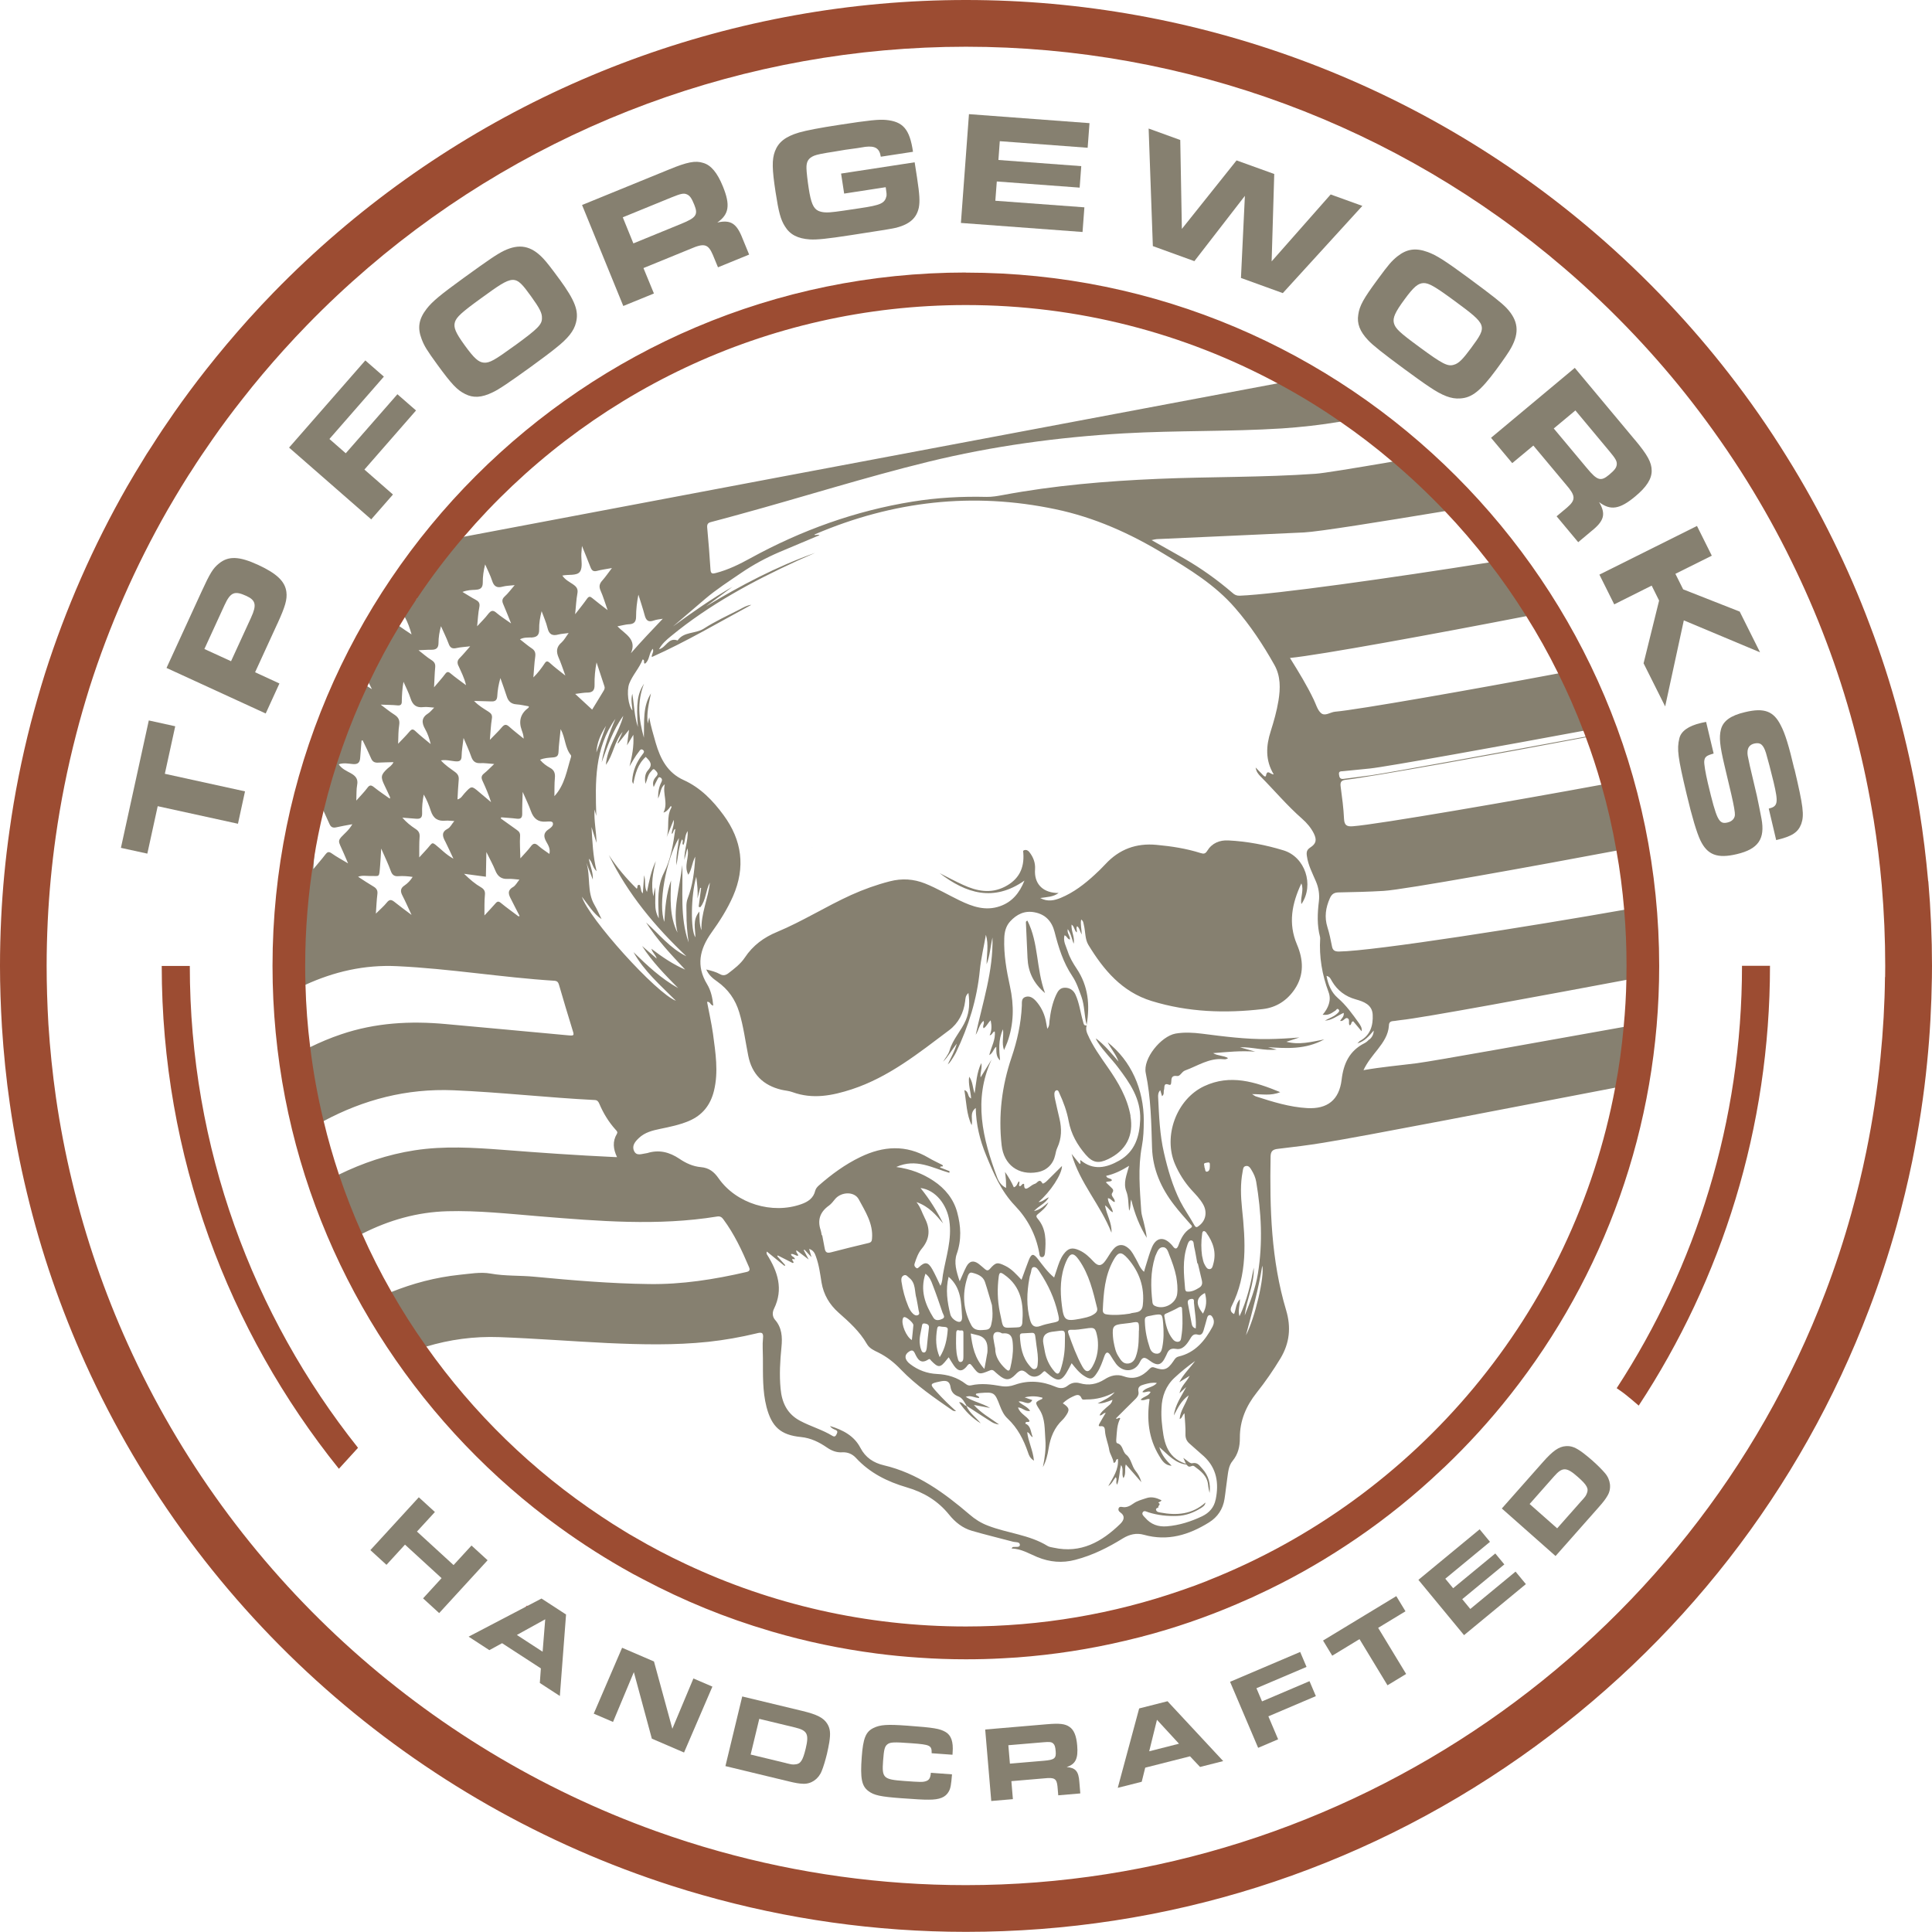 <?xml version="1.0" encoding="UTF-8"?>
<svg id="Layer_2" data-name="Layer 2" xmlns="http://www.w3.org/2000/svg" viewBox="0 0 408.07 408.04">
  <defs>
    <style>
      .cls-1 {
        fill: #e33033;
      }

      .cls-1, .cls-2, .cls-3 {
        stroke-width: 0px;
      }

      .cls-2 {
        fill: #9c4c32;
      }

      .cls-3 {
        fill: #868070;
      }
    </style>
  </defs>
  <g id="Layer_1-2" data-name="Layer 1">
    <g>
      <path class="cls-3" d="M293.36,216.58c.03-.63.31-.86.88-.91.54-.03,1.05-.16,1.59-.21,4.43-.42,30.31-5.24,47.7-8.5.58-.11,1.17-.21,1.74-.32.08-4.9-.1-9.83-.54-14.77-.55.1-1.1.19-1.67.29-19.45,3.44-52.84,8.73-60.27,8.82-.86,0-1.3-.24-1.46-1.12-.26-1.36-.54-2.72-.96-4.04-.66-2.12-.37-4.09.52-6.1.42-.94.96-1.22,1.91-1.23,3.15-.06,6.31-.13,9.47-.32,4.25-.24,32.27-5.32,49.14-8.5.57-.1,1.12-.21,1.67-.31-.1-.57-.21-1.12-.31-1.69-.79-4.15-1.75-8.22-2.87-12.23-.55.1-1.1.21-1.69.31-17.66,3.26-47.29,8.4-52.48,8.77-1.27.1-1.78-.21-1.85-1.57-.1-2.27-.41-4.52-.71-6.78-.15-1.02.15-1.38,1.18-1.48,4.88-.54,32.99-5.61,50.58-8.95.6-.11,1.18-.23,1.75-.34-.02-.05-.03-.08-.05-.13-.57.11-1.15.21-1.75.32-16.43,3.05-41.79,7.67-45.28,8.16-1.93.28-3.89.5-5.82.76-.71.1-.89-.29-.96-.92-.1-.73.36-.66.81-.7,1.91-.18,3.81-.37,5.71-.57,3.52-.36,28.59-4.9,45.07-7.96.6-.11,1.18-.21,1.77-.32-1.56-4.17-3.29-8.22-5.19-12.16-.62.11-1.25.24-1.9.36-17.61,3.32-42.49,7.7-47.08,8.08-1.04.08-2.16,1.07-3.03.26-.73-.66-1.02-1.83-1.49-2.79-1.44-3.02-3.18-5.85-5.03-8.82,6.2-.6,30.81-5.11,49.87-8.82.7-.15,1.38-.28,2.04-.41-2.37-3.89-4.93-7.67-7.65-11.29-.76.11-1.51.24-2.29.36-20.37,3.24-45.12,6.73-52.58,7.01-.65.03-1.09-.19-1.54-.6-3.21-2.76-6.65-5.22-10.33-7.33-2.19-1.25-4.38-2.48-6.75-3.81.52-.11.81-.19,1.1-.21,10.36-.47,20.73-.92,31.07-1.41,3.1-.15,16.15-2.25,29.71-4.49.84-.15,1.69-.28,2.53-.42-3.39-3.71-6.97-7.22-10.74-10.53-.97.16-1.95.34-2.87.5-8.11,1.39-14.58,2.45-16.2,2.55-11.06.78-22.15.6-33.23,1.07-11,.47-21.96,1.39-32.79,3.42-1.14.21-2.27.41-3.44.39-5.22-.13-10.43.16-15.59.99-12.12,1.95-23.5,6.05-34.24,11.94-2.37,1.31-4.74,2.47-7.35,3.15-.68.18-1.05.19-1.12-.68-.19-2.97-.42-5.95-.7-8.92-.06-.75.19-1.02.86-1.18,2.03-.52,4.04-1.09,6.07-1.64,13.27-3.63,26.4-7.8,39.78-11.08,13.59-3.32,27.38-5.19,41.34-6,11.11-.63,22.25-.34,33.36-1.04,4.1-.28,8.16-.73,12.2-1.41,1.1-.18,2.19-.37,3.28-.58-4.09-2.97-8.34-5.71-12.7-8.24-1.28.24-2.55.49-3.83.73-3.97.75-7.95,1.49-11.92,2.24-31.17,5.87-62.34,11.74-93.53,17.61-22.09,4.17-44.16,8.35-66.27,12.52-2.45.47-4.91.92-7.36,1.39-2.71,3.37-5.25,6.86-7.64,10.46.11.26.23.5.34.78.31.71.7,1.01,1.51.81.94-.21,1.91-.24,3.24-.41,0,0-.02,0-.02.02-.92.97-1.56,1.67-2.27,2.32-.54.49-.68.89-.31,1.59,0,.02.02.02.02.03.6,1.1,1.04,2.3,1.41,3.65-.86-.57-1.74-1.14-2.58-1.75-.19-.13-.41-.28-.6-.42-.55-.41-.88-.41-1.31.13-.68.81-1.46,1.54-2.34,2.45-.28-1.35.03-2.5.18-3.63.05-.44.02-.76-.16-1.02-1.72,2.81-3.34,5.68-4.85,8.6.15.02.29,0,.47-.02,1.04-.16,2.09-.21,3.5-.34-.94.94-1.62,1.67-2.37,2.32-.49.44-.55.83-.26,1.38.44.81.84,1.64,1.3,2.56.21.41.42.84.65,1.3-.34-.21-.66-.41-.97-.6-.92-.54-1.7-1.01-2.43-1.54-.75-.55-1.2-.42-1.74.24-.45.57-.96,1.1-1.56,1.72-.83,1.83-1.62,3.68-2.37,5.56.23-.03.45-.08.71-.11-.45.5-.86.96-1.22,1.36-.41.44-.76.83-1.15,1.18-.52.49-.55.88-.24,1.49.06.15.15.29.21.44.57,1.12,1.04,2.29,1.39,3.62-.71-.49-1.46-.96-2.17-1.44-3.28,9.47-5.58,19.33-6.83,29.44.05.1.08.18.11.28.34.99.84,1.15,1.78.79s1.93-.57,3.28-.96c-.99,1.25-1.75,2.22-2.56,3.13-.41.47-.47.88-.21,1.43.58,1.2,1.12,2.42,1.82,3.92-1.33-.65-2.43-1.1-3.49-1.7-.57-.31-.83-.18-1.15.31-.1.13-.18.26-.28.41-.36,5.34-.42,10.74-.16,16.19,1.69-.99,3.41-1.9,5.16-2.71,6.05-2.77,12.47-4.28,19.4-3.94,11.11.52,22.11,2.38,33.21,3.08.7.05.84.41,1.01.99.88,3.02,1.77,6.03,2.71,9.05.52,1.62.57,1.62-1.1,1.46-8.5-.78-17.01-1.59-25.51-2.35-7.53-.7-14.94-.29-22.15,2.16-2.27.76-4.46,1.69-6.57,2.72-1.69.83-3.32,1.72-4.93,2.68.31,2.29.68,4.57,1.12,6.88.57,2.98,1.22,5.92,1.95,8.82.06-.05.13-.1.21-.13,1.48-.94,2.98-1.83,4.49-2.63,8.48-4.54,17.55-6.93,27.47-6.52,9.94.42,19.85,1.56,29.81,2.06.55.02.76.31.96.75.86,2.03,1.98,3.88,3.45,5.51.24.26.52.5.26.92-.94,1.57-.76,3.19.05,4.88-.31,0-.49,0-.66-.02-7.82-.36-15.63-.91-23.44-1.52-6.21-.47-12.42-.86-18.65.1-5.71.88-11,2.69-16.02,5.14-1.57.75-3.13,1.57-4.65,2.45,1.44,4.25,3.08,8.4,4.91,12.46,1.51-.84,3.07-1.62,4.61-2.4.05-.02.08-.05.13-.06,5.64-2.85,11.56-4.54,17.92-4.72,6.5-.18,12.96.54,19.43,1.07,12.52,1.02,25.02,2.08,37.54.05.62-.11.99.11,1.33.58,2.3,3.1,3.92,6.55,5.42,10.09.24.57.16.88-.52,1.04-6.78,1.57-13.66,2.66-20.63,2.55-8.06-.1-16.09-.78-24.1-1.54-3.11-.31-6.23-.11-9.36-.68-2.09-.37-4.33.05-6.5.26-5.12.54-9.89,1.82-14.45,3.65-1.61.65-3.18,1.36-4.72,2.14,2.21,3.84,4.56,7.57,7.07,11.17,1.64-.68,3.31-1.28,5-1.78,4.95-1.49,10.09-2.21,15.5-2.01,7.59.28,15.18.88,22.79,1.25,7.1.32,14.22.49,21.33-.26,3.41-.37,6.8-.97,10.14-1.77,1.01-.26,1.56-.32,1.41,1.04-.15,1.36-.02,2.76-.02,4.14.02,3.47-.11,6.96.76,10.36,1.1,4.18,2.98,5.92,7.27,6.34,2.08.21,3.83,1.07,5.5,2.22.99.68,2.03,1.09,3.24,1.01,1.15-.06,2.11.36,2.87,1.17,2.94,3.2,6.67,5.04,10.74,6.23,3.58,1.04,6.58,2.84,8.94,5.76,1.26,1.57,2.84,2.85,4.83,3.42,2.85.83,5.76,1.52,8.63,2.29.55.16,1.54-.02,1.49.71-.03.6-.99.31-1.52.44-.05,0-.06.1-.23.29,2.06.06,3.71,1.1,5.47,1.83,2.59,1.05,5.22,1.3,7.98.57,3.62-.94,6.91-2.58,10.07-4.54,1.39-.84,2.84-1.2,4.44-.75,5.01,1.41,9.5.03,13.74-2.61,1.83-1.14,2.95-2.82,3.28-4.96.23-1.44.36-2.92.58-4.36.19-1.28.26-2.64,1.12-3.67,1.18-1.44,1.56-3.1,1.54-4.87-.02-3.65,1.33-6.75,3.55-9.55,1.83-2.3,3.5-4.72,5.03-7.25,1.93-3.23,2.27-6.54,1.2-10.14-3.18-10.61-3.49-21.52-3.29-32.49.02-1.12.47-1.51,1.56-1.62,3.19-.37,6.37-.76,9.54-1.28,8.79-1.41,40.06-7.49,61.69-11.64.65-.13,1.28-.26,1.9-.37.75-4.2,1.31-8.47,1.69-12.78-.6.1-1.2.21-1.8.32-16.87,3.02-39.95,7.18-43.72,7.67-3.71.47-7.43.79-11.24,1.46.81-1.72,1.95-3.05,3.02-4.41,1.15-1.48,2.22-3.02,2.35-4.98v-.06ZM132.81,131.86c1.07-.05,1.54-.47,1.54-1.61,0-1.54.18-3.08.49-4.65.45,1.46.94,2.9,1.33,4.36.28,1.04.73,1.52,1.87,1.12.62-.23,1.28-.28,1.95-.39-2.27,2.4-4.51,4.72-6.73,7.28,1.31-2.97-1.22-4.01-2.85-5.68.97-.18,1.69-.39,2.42-.44h-.02ZM112.18,134.66c1.15-.06,1.74-.42,1.7-1.74-.03-1.26.19-2.55.52-3.83.42,1.18.96,2.35,1.25,3.57.32,1.35,1.02,1.7,2.29,1.36.62-.16,1.28-.18,2.17-.31-.6.81-.96,1.51-1.49,1.98-1.09.92-1.18,1.91-.65,3.16.5,1.12.88,2.3,1.44,3.84-1.28-1.02-2.3-1.77-3.23-2.63-.58-.54-.83-.44-1.2.15-.66.99-1.39,1.95-2.32,2.87.13-1.46.18-2.94.39-4.38.11-.83-.08-1.33-.76-1.77-.81-.54-1.54-1.18-2.47-1.9.88-.45,1.65-.34,2.35-.39v.02ZM111.71,149.19c-.05.15-.03.24-.08.29-1.67,1.22-2.14,2.8-1.43,4.75.19.54.39,1.07.41,1.78-1.02-.84-2.08-1.64-3.07-2.53-.62-.55-.99-.5-1.52.11-.73.88-1.57,1.65-2.55,2.68.15-1.65.19-3.08.42-4.46.13-.76-.13-1.12-.71-1.49-1.01-.65-2.04-1.22-3.05-2.27,1.35.05,2.48.05,3.62.1.78.03,1.22-.19,1.28-1.09.06-1.28.29-2.55.66-3.84.45,1.28.92,2.55,1.33,3.83.32,1.04.91,1.64,2.06,1.72.88.05,1.75.28,2.63.42h0ZM100.46,124.57c1.02-.05,1.51-.41,1.51-1.52-.02-1.28.18-2.55.5-3.84.5,1.15,1.09,2.27,1.48,3.47.39,1.22,1.05,1.56,2.25,1.22.7-.19,1.46-.19,2.51-.31-.84.97-1.41,1.77-2.12,2.4-.58.54-.57,1.01-.29,1.64.54,1.23,1.02,2.5,1.65,4.05-1.22-.88-2.21-1.48-3.07-2.22-.78-.7-1.2-.49-1.78.24-.63.84-1.39,1.57-2.32,2.58.16-1.54.21-2.82.47-4.07.16-.84-.16-1.2-.83-1.56-.86-.45-1.67-.99-2.74-1.62,1.07-.42,1.95-.41,2.77-.45h0ZM96.84,140.63c.54,1.27,1.23,2.47,1.59,4.09-1.22-.91-2.27-1.65-3.26-2.48-.5-.42-.76-.39-1.14.11-.66.89-1.41,1.7-2.35,2.82.1-1.65.11-2.92.24-4.2.08-.78-.19-1.18-.84-1.59-.92-.57-1.75-1.33-2.68-2.04.88-.03,1.78-.11,2.68-.1,1.02.02,1.54-.34,1.54-1.44,0-1.17.19-2.34.52-3.54.54,1.23,1.15,2.43,1.62,3.7.32.91.81,1.12,1.7.91.81-.19,1.67-.21,2.85-.36-.88.99-1.51,1.77-2.21,2.47-.54.52-.55,1.02-.28,1.65h.02ZM84.86,148.22c.03-1.38.1-2.74.36-4.22.52,1.18,1.12,2.34,1.51,3.55.45,1.39,1.25,1.99,2.74,1.8.63-.08,1.31.05,2.24.11-.55.54-.86.96-1.25,1.2-1.46.91-1.44,1.98-.66,3.34.54.94.89,2.01,1.17,3.16-1.09-.91-2.19-1.75-3.21-2.72-.54-.5-.79-.47-1.25.06-.7.83-1.48,1.61-2.42,2.59.06-1.54.03-2.79.23-3.99.16-1.07-.24-1.65-1.07-2.19-.88-.55-1.7-1.23-2.84-2.08,1.44.06,2.5.05,3.55.16.66.06.89-.19.91-.79v.02ZM71.78,178.39c.58,1.23,1.09,2.48,1.74,3.97-1.33-.79-2.47-1.41-3.5-2.14-.6-.41-.89-.26-1.28.24-.75.99-1.57,1.91-2.56,3.11.06-.78.1-1.51.15-2.17.05-.76.11-1.48.21-2.19s-.11-1.05-.71-1.35c-.99-.52-1.93-1.09-3.03-1.72,1.17-.62,2.3-.5,3.37-.7.7-.13.99-.42,1.02-1.12.1-1.46.23-2.9.37-4.72.28.62.55,1.17.79,1.7.44.96.84,1.82,1.22,2.69.29.7.7.92,1.44.76,1.02-.24,2.06-.41,3.41-.66-.75,1.3-1.65,1.95-2.37,2.74-.45.5-.57.92-.26,1.54v.02ZM74.12,163.33c-.91-.5-1.91-.91-2.58-1.9,1.05-.36,2.04-.13,2.97-.05,1.14.11,1.51-.37,1.57-1.36.1-1.2.19-2.38.28-3.58.08-.02.15-.05.23-.08.62,1.28,1.25,2.55,1.8,3.84.29.68.73.92,1.44.88,1.04-.06,2.09-.06,3.28-.1-.32.71-.89,1.01-1.33,1.41-1.33,1.27-1.43,1.72-.55,3.52.41.83.78,1.67,1.17,2.51.02.03-.03.08-.08.26-1.12-.81-2.24-1.54-3.28-2.38-.62-.5-.96-.57-1.46.13-.62.84-1.38,1.59-2.32,2.66.05-1.36,0-2.37.18-3.32.24-1.25-.36-1.9-1.31-2.43h-.01ZM85.02,189.2c.63,1.22,1.17,2.47,1.91,4.05-1.43-1.07-2.53-1.88-3.6-2.74-.62-.49-1.04-.62-1.62.11-.62.78-1.41,1.44-2.32,2.35.11-1.57.16-2.85.32-4.12.1-.78-.18-1.22-.84-1.61-1.02-.6-2.01-1.26-3.24-2.06.96-.34,1.69-.15,2.38-.16,2.27-.05,2.04.5,2.27-2.11.1-1.14.15-2.25.23-3.68.79,1.8,1.51,3.28,2.06,4.82.31.84.83,1.09,1.62,1.01.96-.06,1.91,0,2.97.16-.47.75-1.04,1.33-1.67,1.77-.97.62-.96,1.3-.47,2.21h0ZM94,177.64c.58,1.14,1.09,2.32,1.77,3.73-1.57-.86-2.63-2.03-3.83-2.98-.49-.37-.66-.37-1.04.08-.66.83-1.41,1.59-2.35,2.63.02-1.62-.03-3,.08-4.35.06-.84-.26-1.28-.91-1.7-.99-.65-1.91-1.39-2.74-2.35.97.08,1.93.15,2.9.23.83.06,1.31-.13,1.28-1.15-.05-1.3.08-2.61.34-3.96.65,1.1,1.12,2.27,1.49,3.44.54,1.65,1.52,2.24,3.15,2.08.55-.05,1.12.05,1.82.08-.54.63-.84,1.33-1.38,1.61-1.35.7-1.14,1.56-.58,2.63v-.02ZM96.63,168.85c.08-1.44.13-2.81.26-4.15.06-.7-.15-1.15-.71-1.59-1.02-.76-2.11-1.44-3.05-2.5,1.1-.19,2.03.1,2.98.19.88.08,1.39-.05,1.39-1.14.02-1.14.24-2.27.41-3.79.65,1.54,1.2,2.72,1.62,3.94.34.97.86,1.44,1.93,1.38.88-.05,1.75.1,2.92.18-.81.76-1.43,1.43-2.12,1.98-.63.49-.65.94-.34,1.59.66,1.43,1.3,2.9,1.8,4.49-.83-.7-1.65-1.39-2.48-2.09-1.65-1.41-1.64-1.41-3.16.26-.41.44-.66,1.04-1.44,1.25h-.01ZM109.51,193.55c-1.23-.94-2.5-1.83-3.7-2.82-.5-.42-.78-.37-1.17.1-.7.81-1.43,1.56-2.32,2.53.02-1.62-.03-2.98.1-4.33.1-.81-.21-1.25-.83-1.62-1.23-.71-2.29-1.61-3.57-2.85,1.72.23,3.13.41,4.61.62.03-1.67.06-3.24.1-5.22.73,1.51,1.38,2.64,1.87,3.86.5,1.28,1.3,1.91,2.71,1.82.73-.05,1.49.08,2.4.15-.5.62-.83,1.28-1.35,1.57-1.35.79-.88,1.69-.36,2.68.58,1.14,1.15,2.29,1.75,3.42-.1.05-.16.08-.24.11v-.02ZM115.78,175.22c-1.01.73-.97,1.51-.42,2.51.41.75.94,1.51.68,2.63-.83-.6-1.61-1.09-2.29-1.69-.65-.6-1.09-.65-1.65.13-.62.84-1.38,1.57-2.19,2.5-.03-1.7-.16-3.21-.06-4.7.05-.75-.29-1.02-.76-1.36-1.12-.78-2.22-1.57-3.32-2.37.03-.08.06-.16.1-.24,1.09.1,2.19.15,3.28.29.89.11,1.17-.23,1.15-1.09-.02-1.41.05-2.81.1-4.57.68,1.57,1.3,2.81,1.75,4.09.55,1.51,1.46,2.32,3.15,2.19.49-.02,1.31-.15,1.46.24.23.63-.49,1.1-.96,1.44h-.02ZM120.62,159.86c-.91,2.84-1.3,5.9-3.52,8.3.03-1.28-.02-2.56.1-3.84.1-1.01-.15-1.69-1.07-2.17-.71-.41-1.43-.89-2.06-1.67.91-.41,1.83-.42,2.72-.5.81-.06,1.15-.32,1.18-1.2.06-1.54.29-3.07.45-4.78,1.02,1.88.89,3.96,2.16,5.5.06.08.06.26.03.37h0ZM121.04,123.42c-.78-.52-1.67-.96-2.27-1.85,1.35-.29,3.08.1,3.73-.83.62-.91.23-2.48.29-3.78.03-.44.06-.88.13-1.65.68,1.7,1.27,3.1,1.8,4.49.26.68.6.99,1.38.78.89-.24,1.83-.36,3.15-.6-.83,1.09-1.38,1.9-2.03,2.63-.62.68-.75,1.28-.36,2.16.54,1.2.91,2.5,1.48,4.1-1.25-.97-2.25-1.72-3.2-2.51-.49-.42-.76-.44-1.15.1-.71,1.01-1.49,1.98-2.51,3.28.18-1.7.23-3.05.47-4.35.19-.97-.16-1.46-.91-1.96h0ZM124.09,146.29c1.1-.03,1.52-.49,1.49-1.64-.03-1.57.11-3.15.42-4.74.55,1.65,1.09,3.34,1.65,5.01.15.37.03.68-.16.99-.79,1.33-1.61,2.64-2.42,3.97-1.17-1.07-2.29-2.11-3.58-3.31,1.05-.13,1.82-.28,2.59-.29h.01ZM128,153.31c-.68,1.88-1.35,3.75-2.03,5.61.1-2.06.92-3.89,2.03-5.61ZM122.89,189.38c1.39,1.75,2.4,3.57,4.17,4.75-.5-1.01-.94-2.06-1.51-3.02-1.62-2.76-.78-5.98-1.69-8.87.45,1.18.89,2.35,1.35,3.54.1-1.52-.57-2.85-.84-4.41.79.71.7,1.77,1.64,2.64-.79-3.28-.89-6.29-1.07-9.33.36,1.1.7,2.22,1.05,3.34-.02-2.37-.57-4.65-.41-7.04.13.45.24.91.37,1.36-.23-7.17-.42-14.3,4.05-20.53-1.3,2.97-2.4,6-2.92,9.21,1.25-3.41,2.38-6.84,4.57-9.83-.91,3.57-3.37,6.57-3.68,10.35,1.59-2.12,1.77-4.95,3.55-6.96-.36.78-.71,1.57-1.07,2.35.03.03.08.06.11.08.7-.88,1.39-1.75,2.3-2.87-.15,1.17-.26,2.04-.42,3.28.5-.83.81-1.36,1.33-2.22.16,2.53-.29,4.61-.81,6.67.63-1.05,1.2-2.12,1.96-3.07.19-.24.39-.71.83-.44.52.34.16.71-.08,1.02-1.25,1.62-2.01,3.44-2.14,5.5,0,.21.06.44.23.7.41-2.14.94-4.2,2.63-5.71.84.84,1.62,1.57.47,2.82-.6.66-.76,1.67-.52,2.87.42-1.01.49-1.93,1.14-2.58.26-.24.47-.83.91-.31.28.32.79.68.28,1.27-.54.58-.96,1.25-.6,2.3.31-.65.5-1.12.76-1.56.15-.21.24-.7.66-.45.34.18.42.52.23.91-.52.99-.73,2.06-.73,3.52.6-1.17.49-2.32,1.43-3.02-.52,1.99.76,4.01-.29,5.98.5-.1,1.02-.56,1.56-1.39.18.13.16.31.06.45-1.04,1.93-.28,4.15-.94,6.16.47-1.15.94-2.34,1.49-3.68.16,1.15-.41,2.01-.42,2.97.47-.21.23-.86.76-1.04-.45,3.19-.91,6.31-2.4,9.24-1.44,2.81-1.23,5.95-1.12,9.02,0,.18.02.34.03.62-.55-1.01-.76-1.87-.75-3.29,0-1.09.06-2.19-.06-3.29-.11.65-.23,1.3-.34,1.93-.54-2.53-.1-5,.52-7.44-.99,2.03-1.41,4.2-1.87,6.52-.62-1.12-.21-2.21-.6-3.54-.1,1.46-.18,2.58-.28,3.84-.45-.44-.34-.86-.47-1.22-.1-.21,0-.62-.37-.58-.45.03-.16.54-.44.81-2.22-2.17-4.2-4.52-5.9-7.12,4.02,8.24,9.78,15.13,16.38,21.39-3.42-1.67-5.76-4.67-8.51-7.15,2.32,3.67,5.29,6.8,8.26,9.97-2.53-1.1-4.78-2.61-7.14-4.41.28.92.94,1.31,1.12,2.08-1.02-.88-2.06-1.77-3.08-2.66,2.11,3.32,4.87,6.1,7.62,8.9-3.58-2.01-6.54-4.77-9.44-7.61,2.22,3.99,5.63,6.96,8.97,10.28-4.15-1.56-18.5-17.47-19.88-22.02v.02ZM142.88,182.73c.36-1.8.42-3.67,1.14-5.43.5.31-.15.83.32,1.18.45-.89.24-1.98.91-2.95.1,2.08-.73,3.88-.7,6.1.26-1.02.44-1.74.63-2.45.54,1.8-.84,3.67.21,5.58.75-1.15.73-2.42,1.46-3.83-.18,3.28-.55,6.11-1.61,8.86-.37.96-.24,2.01-.24,3.03-.03,2.09.15,4.17.45,6.24-1.9-5.34-1.14-10.88-1.35-16.35-.49,4.75-2.12,9.41-1.01,14.27-1.75-3.5-1.46-7.27-1.36-11.01-.99,2.79-1.25,5.66-1.41,8.74-1.35-3.65.29-12.96,3.07-17.71-.15,2.01-.66,3.81-.52,5.73h0ZM147.9,187.52c.06,0,.13.02.19.03-.18,1.31-.36,2.64-.52,3.97.1.03.21.08.34.11,1.23-1.49,1.12-3.57,2.03-5.21-.37,3.41-1.91,6.57-1.78,10.07-.44-1.17-.41-2.4-.44-3.96-1.52,1.83-.83,3.67-.84,5.45-1.05-1.51-.96-8.82.18-12.8.23,1.72.37,3.13.26,4.59.19-.76.39-1.51.58-2.27v.02ZM256.75,316.77c-.32,1.61-1.33,2.76-2.84,3.49-2.37,1.12-4.8,1.9-7.41,2.12-1.85.16-3.42-.39-4.64-1.83-.28-.31-.76-.68-.5-1.12.29-.49.81-.13,1.22,0,1.96.62,3.99.84,6.05.76,1.82-.06,3.49-.7,5.01-1.65.44-.28.91-.58.97-1.18-2.77,2.5-6.05,2.77-9.52,2.11-.34-.06-.76-.11-.89-.49-.16-.41.28-.45.52-.63-.32-.28.65-.55-.03-.94-.18-.1.62-.21.62-.54-1.05-.5-2.04-.83-3.24-.42-.92.31-1.87.54-2.68,1.12-.7.5-1.43.91-2.35.73-.31-.06-.65-.08-.78.31-.11.34.06.62.34.81,1.15.81.78,1.7.02,2.45-3.92,3.81-8.34,6.29-14.06,5.03-.42-.1-.91-.13-1.28-.36-3.89-2.4-8.5-2.69-12.65-4.31-1.44-.55-2.68-1.33-3.84-2.34-5.37-4.59-11.04-8.74-18.12-10.4-2.17-.52-3.86-1.61-4.95-3.7-1.3-2.5-3.63-3.75-6.41-4.59.37.55.81.66,1.18.83.47.21.41.49.23.86-.19.42-.41.68-.89.39-2.14-1.31-4.57-1.98-6.78-3.15-2.77-1.44-3.92-3.86-4.18-6.84-.28-2.95-.1-5.87.19-8.79.21-2.09.1-4.09-1.39-5.77-.58-.7-.54-1.59-.19-2.29,2.04-4.18.78-7.88-1.48-11.47-.08-.13-.13-.31-.03-.62,1.25,1.01,2.5,2.03,3.73,3.03.06-.05.11-.1.16-.15-.57-.63-1.12-1.25-1.69-1.9l.11-.16c1.07.54,2.16,1.09,3.13,1.59.76-.03-.92-1.09.49-.78-.03-.55-.81-.54-.83-1.1.57-.13.97.39,1.51.36.06-.44-.54-.62-.36-1.17.81.62,1.57,1.2,2.59,1.96-.44-.83-.76-1.41-1.05-1.98.05-.05.1-.08.15-.11.47.49.92.99,1.49,1.59-.18-.62-.32-1.1-.5-1.74.91.28,1.2.91,1.44,1.61.65,1.78.89,3.63,1.18,5.48.44,2.58,1.67,4.65,3.6,6.37,2.24,1.98,4.46,3.97,5.97,6.6.54.96,1.51,1.38,2.42,1.82,1.83.91,3.36,2.12,4.77,3.6,3.23,3.36,7.07,5.97,10.88,8.61.19.13.45.18.78.18-1.46-1.31-2.85-2.66-4.15-4.12-1.44-1.59-1.41-1.7.73-2.14,1.05-.23,2.03-.32,2.25,1.18.15.96.66,1.62,1.7,1.99.79.28,1.25,1.2,1.69,1.96,1.65,1.07,3.29,2.16,4.96,3.21.45.29.92.63,1.9.73-1.95-1.41-3.78-2.38-5.32-4.12,1.27.24,2.35.44,3.42.63-1.62-.99-3.49-1.3-5.14-2.34,1.05-.42,1.9.24,2.84.24,0-.52-.62-.39-.71-.76.05-.05.08-.16.11-.16.28-.06.54-.11.79-.13,2.97-.23,3.1-.15,4.18,2.68.39,1.01.84,1.99,1.64,2.72,2.11,1.98,3.37,4.44,4.3,7.14.19.57.37,1.18,1.26,1.75-.21-2.22-1.2-4.01-1.43-6.02.6.13.57.84,1.18,1.05-.49-1.14-.37-2.4-1.59-2.87.15-.68.71-.06.92-.55-.57-1.05-1.99-1.46-2.45-2.85.96.02,1.56.97,2.56.71-.6-.92-1.65-1.2-2.43-1.95.99-.32,2.09,1.09,2.89-.32-.45-.15-.89-.31-1.62-.57,1.48-.36,2.61-.24,3.76.06-.03.11-.02.24-.05.26-1.56.7-1.57.71-.58,2.25,1.26,1.95,1.07,4.2,1.25,6.34.15,1.95-.13,3.89-.52,5.82.66-1.23.99-2.56,1.2-3.91.37-2.37,1.22-4.46,2.98-6.11.19-.18.36-.41.52-.62,1.04-1.43.96-1.88-.5-2.84.62-.6,1.31-1.05,2.08-1.41.71-.32,1.46-.73,1.91.39.16.37.63.21.99.21,2.12.02,4.12-.52,5.98-1.54-.96,1.18-2.32,1.67-3.6,2.38,1.05.03,2.03-.31,3.13-.78-.16.91-.83,1.22-1.31,1.67-.5.49-1.1.88-1.41,1.62.54.11.7-.52,1.3-.52-.47.79-.89,1.48-1.28,2.19-.13.23-.44.7.18.63.83-.1.91.45.94.97.08,1.41.7,2.71.91,4.1.11.76.81,1.69.91,2.66.65,0,.31-.79.91-.81.21,2.22-1.04,3.92-2.03,5.72.75-.45,1.05-1.25,1.56-1.88.42.47-.11,1.01.31,1.59.54-1.38.44-2.77.83-4.15.62.89.03,1.9.5,2.77.62-.91.18-1.95.5-2.9,1.05,1.2,2.08,2.35,3.29,3.76-.31-1.12-.76-1.8-1.25-2.42-.83-1.05-.89-2.56-1.93-3.37-.88-.68-.66-2.12-1.93-2.45-.24-.06-.21-.57-.19-.88.13-1.49.11-3.02.84-4.36-.34-.37-.55.28-.92,0,1.3-1.3,2.58-2.59,3.88-3.86.5-.47,1.02-1.04.89-1.7-.24-1.12.36-1.38,1.22-1.62.83-.23,1.62-.45,2.66-.31-.84,1.04-2.35.86-3.07,1.91.62.24,1.15-.31,1.75-.02-.41.91-1.48.94-2.12,1.65.7.34,1.28-.29,1.9-.13-.63,4.23-.24,8.27,2.03,11.99.6.99,1.22,2.04,2.63,2.08-1.07-1.05-2.08-2.14-2.61-3.94,1.88,1.64,3.34,3.42,5.73,3.7.5.54.52.52,1.28.26.1-.03.26.02.36.08,1.39,1.02,2.76,2.04,2.94,3.96.05.58.19,1.14.31,1.7.26-1.93-.21-3.65-1.49-5.08-.57-.58-.96-1.48-2.19-1.2-.45.11-1.12-.66-1.87-1.14.24.54.41.91.57,1.26-4.35-1.39-4.74-5.11-5.11-8.82-.1-.97-.11-1.96-.06-2.94.08-2.5.91-4.72,2.77-6.44,1.36-1.27,2.81-2.43,4.33-3.52-1.09,1.49-2.45,2.76-3.34,4.48.65-.41,1.3-.81,2.19-1.35-.66,1.33-1.77,2.08-2.16,3.68.65-.6,1.04-.96,1.43-1.31-1.01,1.96-2.34,3.73-2.61,6,.79-1.48,1.48-3.05,3.13-4.25-.58,1.83-1.78,3.2-1.91,5.01.58-.19.49-.76,1.02-1.22.08,1.57.26,2.97.21,4.38-.03.86.24,1.48.81,1.99,1.02.94,2.09,1.82,3.1,2.74,2.69,2.51,3.18,5.64,2.48,9.07l-.03.09ZM175.09,254.64c.5-.36.89-.89,1.28-1.36,1.25-1.54,4.05-1.72,5.01.03,1.36,2.55,3.07,5.11,2.81,8.27-.03.58-.18.84-.76.97-2.64.63-5.29,1.27-7.9,1.96-.91.24-1.22-.05-1.35-.88-.16-.91-.34-1.83-.52-2.74l-.1.02c-.06-.36-.1-.71-.21-1.05-.75-2.19-.13-3.89,1.74-5.22ZM195.27,257.14c-.52-.96-.76-2.04-1.69-3.24,2.68.94,4.12,2.74,5.63,4.51-1.31-2.59-2.82-5.06-4.78-7.48,3.26.41,5.58,3.6,6.08,6.88.6,4.01-.71,7.64-1.35,11.42-.13.73-.08,1.49-.52,2.35-.62-1.26-1.12-2.43-1.74-3.52-.86-1.52-1.54-1.61-2.79-.42-.23.21-.39.36-.65.11-.31-.24-.41-.52-.26-.92.36-1.1.75-2.21,1.51-3.11,1.72-2.06,1.82-4.2.55-6.57h.01ZM208.26,280.87c-1.15.1-2.42.31-3.1-.96-1.7-3.18-1.96-6.52-.88-9.94.15-.5.36-1.35,1.05-1.15,1.1.28,2.29.7,2.71,1.95.55,1.64.99,3.32,1.48,4.9.11,1.2.21,2.32-.02,3.42-.16.76-.18,1.7-1.25,1.78h.01ZM208.5,285.94c-.15.94-.34,1.9-.58,3.2-2.08-2.27-2.55-4.78-2.89-7.49.49.13.88.23,1.25.31,1.47.28,2.24,1.17,2.29,2.66.02.44.02.89-.06,1.33h0ZM204.24,288.52c.49-.6.66-.58,1.12.03,1.41,1.85,1.44,1.85,3.76.89.36-.15.58-.08.84.13.32.29.66.6,1.01.88,1.39,1.15,2.24,1.18,3.47-.08.84-.88,1.41-1.33,2.55-.26,1.05,1.01,2.3.81,3.24-.23.39-.42.5-.26.79.02,2.47,2.19,3.23,2.04,4.78-.92.16-.31.31-.62.55-1.05.81,1.02,1.54,1.96,2.53,2.61,1.41.94,1.91.84,2.81-.55.73-1.1,1.14-2.32,1.57-3.54.34-.92.75-1.05,1.3-.16.37.6.75,1.22,1.17,1.78,1.48,1.91,3.99,1.78,5.03-.37.57-1.2,1.07-1.05,1.96-.39,1.8,1.35,2.61,1.12,3.57-.96.42-.94.68-1.7,2.12-1.44,1.35.26,2.24-.91,2.9-2.01.41-.68.75-1.3,1.74-.99.65.19.99-.31,1.15-.86.28-.89.5-1.8.76-2.69.08-.24.18-.54.49-.58.37-.05.54.24.7.52.37.65.26,1.33-.05,1.93-1.61,2.97-3.65,5.47-7.15,6.29-.62.15-.84.58-1.14,1.02-1.18,1.74-1.96,2.03-3.92,1.33-.54-.21-.79-.05-1.14.31-1.48,1.56-3.21,2.32-5.4,1.52-1.44-.52-2.82-.15-4.05.65-1.65,1.04-3.36,1.35-5.22.81-.92-.26-1.77-.1-2.53.49-.81.65-1.62.68-2.61.26-2.79-1.18-5.66-1.46-8.58-.42-.94.34-1.9.45-2.89.28-2.11-.37-4.22-.65-6.36-.16-.42.1-.78-.02-1.12-.29-1.78-1.38-3.84-2.01-6.07-2.11-2.11-.1-4.01-.81-5.68-2.09-1.22-.92-1.27-1.96-.28-2.61.54-.36.91-.41,1.25.28.57,1.23,1.2,2.45,2.87,1.35.34-.24.45.11.62.28,1.48,1.52,1.9,1.51,3.21-.16.13-.18.28-.34.47-.58.39.63.71,1.2,1.09,1.74.91,1.3,1.77,1.36,2.76.15v-.05ZM230.92,277.67c-.86.54-1.83.66-2.79.88-3.08.58-3.45.36-3.84-2.77-.41-3.16-.39-6.31.89-9.31.83-1.91,1.54-2.03,2.72-.34,2.14,3.05,2.97,6.62,3.83,10.15.16.68-.29,1.09-.81,1.39h0ZM231.84,282.77c.21,1.8.03,3.89-1.07,5.82-.76,1.35-1.44,1.35-2.17.03-1.2-2.17-2.06-4.51-2.89-6.84-.23-.63-.21-.94.66-.91.96.05,1.95-.13,2.92-.26,1.99-.31,2.12-.21,2.55,2.16h0ZM224.92,283.71c0,1.9-.31,3.78-.91,5.61-.36,1.1-.78.99-1.38.26-1.01-1.18-1.64-2.55-1.93-4.05l-.32-1.72c-.28-1.46.31-2.3,1.78-2.51,3.18-.39,2.77-.71,2.76,2.42h0ZM222.09,279.44c-.79.16-1.57.34-2.32.62-1.28.47-1.88-.08-2.21-1.28-.79-2.89-.68-5.79-.15-8.71.06-.34.13-.7.26-1.02.19-.49.11-1.31.6-1.41.65-.13,1.04.6,1.38,1.1,1.77,2.66,3.07,5.5,3.79,8.61.41,1.75.41,1.74-1.36,2.09h.01ZM217.96,281.52c.55-.03.66.34.71.76.1.62.16,1.22.24,1.83.18,1.28.41,2.55.28,3.84-.03.47-.05,1.09-.62,1.22-.47.11-.78-.34-1.07-.66-1.59-1.82-1.95-4.02-2.08-6.31-.02-.55.32-.57.66-.58.63-.05,1.25-.05,1.87-.1h.01ZM215.93,279.36c-.03.62-.32,1.01-.99.99-.05,0-.1.02-.15.02-3.45.11-2.76.5-3.63-3.31-.49-2.48-.54-4.95-.21-7.43.13-.92.37-.97,1.14-.42,3.63,2.53,4.15,6.18,3.84,10.15h0ZM211.28,281.45c.18.05.34.21.5.19,1.99-.21,2.09,1.14,2.16,2.56.08,1.62-.18,3.18-.55,4.74-.19.75-.47.65-.97.21-1.31-1.22-2.24-2.63-2.21-4.3-.15-.84-.31-1.49-.39-2.16-.15-1.12.42-1.57,1.46-1.25h0ZM238.67,277.46c-1.74.26-3.24.37-4.75.19-.6-.06-1.02-.26-.99-.97.16-3.62.42-7.2,2.22-10.46,1.01-1.83,1.65-1.98,3.05-.41,2.45,2.81,3.6,6.08,3.18,9.84-.19,1.87-1.83,1.44-2.71,1.8h0ZM240.55,281.05c-.03,1.62,0,3.28-.45,4.87-.26.96-.62,1.93-1.78,2.08-1.14.13-1.62-.78-2.12-1.57-.54-.83-.75-1.78-.99-3.05-.02-.13-.1-.57-.13-1.01-.18-2.3.05-2.56,2.34-2.79.44-.05.89-.1,1.33-.16,1.83-.34,1.85-.36,1.82,1.64h-.02ZM248.64,273.28c-.24,2.11-2.89,3.47-4.78,2.51-.32-.18-.42-.45-.45-.75-.37-3.21-.42-6.39.54-9.5.05-.18.11-.34.19-.5.31-.68.58-1.56,1.43-1.61.89-.05,1.14.91,1.39,1.57.6,1.52,1.18,3.08,1.49,4.7.19,1.18.34,2.37.19,3.57h0ZM248.71,276.28c.65-.39.99-.34.96.26.13,2.09.16,3.97-.16,5.82-.06.41-.06.96-.65,1.04-.47.06-.88-.18-1.15-.54-1.15-1.41-1.49-3.11-1.78-4.82-.1-.5.32-.57.63-.71.71-.34,1.46-.65,2.16-1.05h0ZM243.47,277.8c2.01-.34,2.03-.32,2.21,1.74.13,1.67.15,3.36-.19,5.03-.13.58-.28,1.3-1.05,1.35-.79.03-1.31-.44-1.57-1.18-.6-1.78-.99-3.6-1.05-5.47-.05-1.14,0-1.18,1.67-1.46h-.02ZM254.71,245.61c.28-.02.83-.29.83.28s.08,1.36-.49,1.56c-.6.21-.44-.57-.66-.92.08-.32-.39-.86.32-.91h0ZM254.81,260.4c1.44,1.99,2.16,4.17,1.44,6.63-.11.42-.21.96-.71,1.02-.57.06-.81-.44-1.05-.86-.34-.55-.42-1.17-.6-1.98-.19-1.39-.21-2.98.02-4.57.03-.24.06-.6.41-.62.16.02.39.21.5.37h-.01ZM254.08,277.46c-1.59-2.04-1.46-3.37.42-4.36.42,1.51.37,2.95-.42,4.36ZM253.85,270.46c.15.62.05,1.15-.54,1.51-.79.49-1.62.94-2.61.83-.29-.03-.37-.37-.39-.63-.26-3-.58-6.03.41-8.98.16-.5.36-1.23.88-1.2.63.05.5.86.62,1.33.28,1.17.45,2.37.68,3.55.03-.02.06-.03.1-.03.29,1.22.57,2.42.86,3.63h0ZM252.19,275.22c.13,1.75.52,3.5.37,5.37-.71-.21-.79-.68-.88-1.12-.26-1.35-.49-2.71-.76-4.05-.13-.6,0-.94.63-1.05.81-.16.6.52.63.86h.01ZM190.69,278.55c.05-.18.11-.32.32-.36.47-.05,1.96,1.23,1.91,1.72-.08,1.04-.21,2.06-.32,3.13-1.17-.66-2.29-3.37-1.91-4.49h0ZM199.11,278.53c-.62.31-1.48.55-1.95-.19-1.75-2.82-2.87-5.77-1.69-9.31.92.7,1.22,1.54,1.52,2.35.75,1.93,1.43,3.91,2.09,5.87.15.41.63.97.02,1.28h0ZM200.18,280.84c-.15,2.01-.54,4.01-1.7,5.81-.86-1.96-.88-3.96-.54-6,.08-.49.31-.58.73-.47.55.15,1.57-.1,1.51.66ZM195.5,279.57c.45.11.78.29.7.91-.18,1.36-.29,2.72-.44,4.09-.05.44-.15,1.07-.57,1.1-.57.05-.6-.63-.78-1.05-.05-.16-.06-.36-.1-.54-.26-1.43.23-2.79.45-4.18.08-.42.41-.41.73-.32h.01ZM203.49,286.27c-.02.55.08,1.38-.62,1.41-.52.03-.54-.79-.71-1.28-.03-.11-.05-.26-.11-.62-.16-1.28-.13-2.77-.08-4.28.03-.55.28-.63.66-.49.31.1.88-.26.86.47-.02,1.61.02,3.2,0,4.78h0ZM201.77,278.91c-.5-.32-.91-.76-1.05-1.33-.65-2.59-1.02-5.22-.36-7.9,2.68,2.3,2.66,5.42,2.84,8.45.05,1.1-.49,1.35-1.43.78h0ZM193.58,274.28c.16.84.32,1.67.45,2.5.06.34.31.75-.11.97-.39.21-.78.02-1.09-.28-.45-.42-.75-.97-.99-1.56-.71-1.69-1.17-3.45-1.44-5.25-.06-.52-.03-1.02.5-1.28.52-.23.78.24,1.12.5,1.48,1.15,1.1,2.92,1.56,4.4ZM261.81,278.03c-.42-1.27.13-2.35.08-3.63-.89.97-.81,2.12-1.23,3.15-.89-.44-.81-1.1-.5-1.7,3.34-6.62,2.92-13.61,2.17-20.66-.26-2.56-.36-5.14.13-7.7.1-.45.06-1.07.65-1.2.65-.15.96.39,1.23.84.47.76.84,1.59.99,2.47,1.09,6.44,1.41,12.91.37,19.36-.5,3.08-1.61,6-2.79,8.87.39-3.41,2.03-6.57,1.91-10.09-.65,3.47-1.44,6.91-3.02,10.3h.01ZM263.17,282.02c1.27-4.82,2.63-9.62,3.44-14.69.54,2.19-1.56,11.13-3.44,14.69ZM289.24,219.51c-.31.31-.63.63-1.04.83-3.18,1.61-4.43,4.3-4.83,7.74-.52,4.25-3,6.2-7.25,5.97-3.75-.21-7.33-1.33-10.88-2.48-.19-.06-.37-.23-.78-.47,2.09-.02,3.96.41,5.94-.42-5.35-2.21-10.56-3.83-16.04-1.27-5.87,2.74-8.74,10.59-6.16,16.53.86,1.96,1.99,3.76,3.44,5.37.89.97,1.85,1.93,2.5,3.11.88,1.59.55,3.36-.83,4.43-.36.26-.65.63-1.04-.06-.94-1.7-2.09-3.31-2.98-5.04-1.62-3.24-2.63-6.73-3.44-10.25-.89-3.83-1.04-7.77-1.23-11.69-.03-.5-.02-1.05.45-1.54.13.44.24.81.37,1.26.52-.37.28-.91.41-1.31.18-.57-.18-1.59,1.1-1.1.41.15.42-.34.44-.65.03-.79.11-1.36,1.23-1.2.68.1.94-.91,1.72-1.18,2.61-.94,5-2.64,8-2.37.32.03.68.08,1.04-.24-.99-.57-2.17-.44-3.15-1.04,2.97-.24,5.9-.55,8.9-.31-1.07-.31-2.14-.62-3.21-.92,2.59-.11,5.09.79,7.74.47-.62-.16-1.23-.34-1.85-.5,3.97.26,7.91.54,11.9-1.64-2.81.55-5.29,1.2-8.01.5,1.04-.34,1.9-.63,2.76-.91-2.22.19-4.43.31-6.63.34-4.69.06-9.33-.55-13.96-1.14-1.85-.23-3.71-.34-5.58-.02-3.08.57-6.93,5.29-6.29,8.34,1.1,5.24,1.17,10.51,1.33,15.8.15,4.52,1.91,8.48,4.64,12.02,1.07,1.41,2.27,2.72,3.44,4.07.29.32.6.52.02.89-1.31.81-1.99,2.12-2.5,3.54-.29.81-.65,1.04-1.23.23-.13-.19-.29-.34-.45-.5-1.52-1.56-3.07-1.3-3.94.75-.5,1.17-.84,2.43-1.23,3.67-.15.45-.28.92-.44,1.51-.89-.78-1.18-1.8-1.7-2.69-.44-.76-.81-1.57-1.48-2.19-1.14-1.07-2.38-1.04-3.36.16-.63.75-1.07,1.64-1.65,2.42-.84,1.14-1.51,1.15-2.45.16-.89-.96-1.8-1.85-3.02-2.4-1.51-.68-2.35-.5-3.34.83-.7.96-1.05,2.06-1.41,3.16-.18.54-.36,1.09-.58,1.75-1.43-1.18-2.38-2.56-3.41-3.88-.97-1.25-1.38-1.22-1.96.24-.52,1.31-.97,2.64-1.52,4.12-1.09-1.14-2.03-2.25-3.39-2.92-1.69-.83-2.03-.81-3.29.62-.36.41-.65.37-1.01.08-.44-.36-.86-.76-1.33-1.12-1.1-.83-1.98-.65-2.63.57-.47.89-.84,1.85-1.41,3.1-.71-2.09-1.25-4.01-.62-5.79,1.05-2.98.88-5.89.1-8.77-.76-2.84-2.58-5.06-5.01-6.67-2.27-1.51-4.8-2.5-7.87-2.92,4.18-1.9,7.64.21,11.21,1.23.02-.11.05-.23.06-.34-.68-.26-1.35-.54-2.01-.79.11-.39.47-.1.55-.26.13-.19-.1-.28-.24-.36-.92-.47-1.85-.89-2.72-1.41-4.78-2.84-9.6-2.51-14.42-.18-3.24,1.56-6.11,3.67-8.79,6.02-.34.31-.63.65-.75,1.09-.37,1.57-1.51,2.34-2.92,2.84-6.16,2.21-13.74-.1-17.48-5.43-.96-1.39-2.04-2.24-3.75-2.38-1.69-.15-3.18-.84-4.56-1.78-2.08-1.39-4.27-1.96-6.73-1.2-.06.03-.18.03-.26.05-.94.11-2.08.68-2.59-.54-.47-1.09.28-1.96,1.04-2.68,1.26-1.2,2.87-1.59,4.49-1.93,2.04-.42,4.09-.84,6.03-1.65,2.9-1.22,4.59-3.36,5.34-6.39.99-4.05.32-8.06-.21-12.08-.32-2.24-.83-4.46-1.25-6.71.71-.1.66.71,1.31.79-.15-1.61-.49-3.18-1.3-4.51-2.37-3.91-1.57-7.41.92-10.9,1.74-2.42,3.34-4.93,4.56-7.7,2.66-6.11,1.9-11.81-2.01-17.13-2.25-3.07-4.87-5.79-8.43-7.4-3.41-1.54-4.91-4.48-5.89-7.83-.5-1.78-1.05-3.55-1.38-5.43-.1.44-.21.89-.31,1.33-.29-2.17.24-4.27.68-6.37-1.77,2.77-1.39,5.94-1.49,9.36-1.09-3.94-1.49-7.49.03-11.43-1.41,2.16-1.67,4.23-1.3,9.16-.76-2.34-.78-4.56-1.18-7.02-.36,1.38-.03,2.43.03,3.55-.88-.99-1.26-4.1-.68-5.68.71-1.83,2.14-3.28,2.84-5.12.57.15.05.68.47.91,1.04-.73.79-2.19,1.67-3.16.29.7-.31,1.18-.21,1.75,7.25-3.23,14.06-7.27,21.03-11.03-.91.08-1.67.55-2.45.96-2.58,1.31-5.22,2.53-7.64,4.09-1.75,1.1-4.18.57-5.5,2.48-1.95-.73-2.4,1.51-3.92,1.85.62-1.15,1.54-1.96,2.5-2.74,8.14-6.7,17.32-11.64,26.84-16.01,1.22-.54,2.43-1.07,3.65-1.61-8.17,2.89-15.73,6.88-23.08,11.32,1.88-1.38,3.75-2.77,5.61-4.15-4.38,2.51-8.5,5.4-12.57,8.38,2.27-1.95,4.54-3.91,6.83-5.85,2.37-2.01,5-3.7,7.56-5.45,2.55-1.74,5.24-3.19,8.08-4.41,2.82-1.2,5.64-2.38,8.48-3.57-.34-.24-.68.08-1.12-.08.11-.06.19-.13.28-.16,16.36-6.97,33.23-8.92,50.7-5.24,8.21,1.72,15.72,5.09,22.85,9.41,5.45,3.28,10.83,6.55,15.05,11.42,3.23,3.71,5.92,7.78,8.32,12.05,1.33,2.37,1.28,4.95.86,7.54-.36,2.21-.97,4.35-1.64,6.47-.99,3.08-1.17,6.11.63,9.1-.62.1-1.36-1.17-1.62.26-.08.39-.44.11-.6-.06-.5-.49-.97-1.01-1.59-1.64.13.89.57,1.41,1.02,1.87,2.94,2.97,5.63,6.18,8.79,8.95,1.01.89,1.88,1.91,2.48,3.11.66,1.36.5,2.16-.76,2.97-.73.47-.83.99-.71,1.78.26,1.95,1.17,3.63,1.91,5.38.58,1.35.79,2.74.63,4.17-.31,2.55-.42,5.06.24,7.56.02.1.03.18.03.28-.24,3.92.39,7.67,1.77,11.37.65,1.7-.06,3.39-1.25,4.78,1.07.1,1.52-.05,2.71-.88.18-.13.32-.54.63-.26.34.31.05.58-.16.79-.76.75-1.78,1.07-2.71,1.59,1.51-.06,2.64-1.05,3.97-1.64.15.78-.45,1.17-.75,1.7.76.18,1.04-.84,1.59-.55.52.24.11.99.39,1.46.52-.02.23-.75.79-.83.55.66,1.15,1.36,1.77,2.11.13-.76-.26-1.25-.6-1.77-1.35-1.88-2.68-3.76-4.46-5.29-1.33-1.17-2.01-2.76-2.35-4.64.78.18.91.76,1.17,1.17,1.15,1.93,2.82,3.18,4.96,3.78,1.74.49,3.5,1.12,3.62,3.23.11,2.24-.45,4.35-2.68,5.55-.15.08-.24.23-.55.54,1.57-.49,2.42-1.51,3.45-2.72-.03.97-.45,1.46-.91,1.91v-.07Z"/>
      <path class="cls-3" d="M229.55,216.56h-.05s0-.01.01-.02v-.08s.02.07.03.1h0Z"/>
      <path class="cls-3" d="M274.85,190.88c-.2-1.48.61-2.85.02-4.29-1.99,4.25-2.83,8.42-.93,12.9,1.34,3.14,1.58,6.39-.48,9.45-1.62,2.4-3.9,3.86-6.71,4.19-7.93.93-15.8.67-23.51-1.7-6.25-1.92-10.13-6.55-13.36-11.86-.73-1.21-.6-2.77-.94-4.15-.1-.41-.1-.9-.58-1.2-.2.99.1,1.94.12,3.17-.41-.7-.42-1.34-.96-1.76-.34.39.05.83-.1,1.32-.56-.47-.47-1.28-1.09-1.66-.12,1.41.75,2.66.44,4.04-.37-1-.54-2.09-1.24-3.09-.21.89.54,1.44.46,2.2-.55-.05-.6-.73-1.15-.89-.34,1.27.35,2.33.69,3.41.42,1.32,1.13,2.51,1.9,3.66,2.43,3.65,2.81,7.64,2.09,11.83-.53-1.93-.41-3.98-1.09-5.9-.55-1.51-1.04-3.04-1.94-4.38-1.92-2.85-2.91-6.07-3.75-9.36-.57-2.2-1.91-3.69-4.24-4.12-2.1-.4-3.75.43-5.12,1.91-.92,1-1.22,2.25-1.26,3.57-.13,3.46.48,6.83,1.21,10.19.87,3.99.84,7.95-.58,11.83-.16.45-.38.88-.68,1.6-.55-1.54-.02-2.85-.22-4.39-1.04,2.3-.81,4.43-.62,6.58-.67-.67-.82-1.21-.8-2.89-.63.45-.64,1.3-1.48,1.77.42-1.76,1.38-3.26,1.16-5-.52.07-.49.77-1.08.81.47-1,.46-2,.22-3.16-.62.56-.83,1.28-1.49,1.68-.33-.5.27-.98-.03-1.57-.93.8-1.02,2.02-1.64,2.94,1.45-6.8,3.73-13.46,3.54-20.54-.44,1.88-.53,3.83-1.24,5.65.01-2.06.48-4.13-.15-6.23-.43,2.49-1.03,4.97-1.28,7.47-.59,6.11-2.38,11.84-5.01,17.34-.31.64-.72,1.23-1.1,1.83-.18.28-.39.53-.67.75.69-1.46,1.48-2.84,1.92-4.4-1.05,1.28-1.82,2.78-2.91,3.82.43-.71,1.13-1.51,1.39-2.42.69-2.39,2.49-4.15,3.42-6.36.75-1.78.85-3.66.55-5.73-.66.56-.62,1.17-.69,1.71-.32,2.51-1.41,4.67-3.4,6.16-6.43,4.83-12.73,9.9-20.55,12.47-4.13,1.34-8.26,2.16-12.54.59-.74-.27-1.57-.32-2.34-.5-3.83-.93-6.21-3.26-6.99-7.2-.61-3.05-.99-6.15-1.9-9.15-.82-2.71-2.33-4.86-4.64-6.5-.9-.63-1.77-1.31-2.33-2.55,1.11.26,2.03.51,2.89.98.67.38,1.2.27,1.81-.2,1.28-.98,2.57-1.97,3.46-3.31,1.7-2.56,4.03-4.26,6.8-5.4,5.39-2.25,10.33-5.39,15.64-7.8,2.64-1.19,5.36-2.17,8.17-2.89,2.56-.66,5.02-.51,7.45.46,2.53,1.01,4.87,2.41,7.32,3.59,2.7,1.3,5.45,2.27,8.49,1.21,2.57-.89,4.13-2.78,5.18-5.41-6.49,4.55-12.33,2.72-17.92-1.58,1.64.83,3.26,1.7,4.94,2.47,2.88,1.32,5.82,1.95,8.86.39,2.86-1.47,4.14-3.81,3.88-7.13,0-.21-.15-.45.15-.56.43-.16.81,0,1.08.33.87,1.07,1.35,2.32,1.25,3.7-.21,2.88,1.43,4.77,4.41,4.98h.58c-1.15.88-2.48.85-3.9,1.08,1.57.84,2.99.52,4.35-.04,2.7-1.12,5-2.89,7.14-4.86.78-.72,1.55-1.46,2.28-2.25,2.93-3.17,6.53-4.49,10.81-4.08,3.16.29,6.27.77,9.3,1.73.66.21,1,.16,1.39-.46,1.01-1.65,2.63-2.3,4.46-2.21,3.96.2,7.88.94,11.66,2.1,4.58,1.4,6.5,7.28,3.83,11.28h-.08Z"/>
      <path class="cls-3" d="M238.76,235.68c.74,4.17-.91,7.34-4.73,9.16-2.03.97-3.24.76-4.74-.98-1.76-2.05-3.07-4.35-3.57-7.06-.38-2.07-1.1-4.03-1.98-5.93-.12-.28-.23-.67-.6-.58-.32.08-.44.44-.44.77,0,.35.05.71.13,1.05.3,1.4.63,2.78.95,4.17.49,2.1.47,4.15-.46,6.14-.22.47-.33,1.02-.44,1.53-.42,1.94-1.77,3.27-3.74,3.63-4,.73-7.12-1.53-7.58-5.68-.71-6.32.05-12.53,2.09-18.54,1.21-3.57,2.01-7.18,2.18-10.94.03-.69-.13-1.54.72-1.84.91-.32,1.63.17,2.24.83,1.03,1.15,1.71,2.49,2.06,3.99.12.55.21,1.12.36,1.9.5-.65.4-1.2.46-1.68.23-1.91.6-3.77,1.42-5.53.38-.82.84-1.47,1.85-1.47s1.79.53,2.21,1.44c.83,1.79,1.04,3.77,1.59,5.65.13.42.11.98.79.88-.2.6-.12,1.16.14,1.76,1.11,2.59,2.76,4.86,4.36,7.16,2.17,3.12,4.08,6.37,4.76,10.19l-.03-.02Z"/>
      <path class="cls-3" d="M241.58,236.77c0,1.78-.06,3.57-.39,5.31-.87,4.57-.44,9.14-.14,13.72.05.78.34,1.56.52,2.34.26,1.09.52,2.18.65,3.31-1.49-2.41-2.54-5-3.29-8.09-.28,1.01-.04,1.65-.44,2.37-.19-1.46-.11-2.86-.58-4.06-.72-1.87.07-3.48.57-5.43-1.66,1.03-3.17,1.75-4.84,2.12.18.66.96.4,1.23.91-.29.45-.89.13-1.29.46.38.36.73.69,1.07,1.03.31.33.72.57.28,1.2-.45.67.66,1.17.52,1.93-.58-.08-.76-.77-1.45-.81.04,1.1.89,1.88,1.07,2.97-.72-.26-.91-.99-1.68-1.45.37,2.06,1.51,3.74,1.37,5.77-2.27-5.82-6.71-10.51-8.42-16.64.58.71,1.14,1.42,1.72,2.13.4-.29-.06-.52.16-.83,2.7,2.26,5.48,1.65,8.22.08,3.32-1.91,4.25-5.1,4.39-8.63.16-4.4-2.21-7.77-4.7-11.05-1.36-1.8-3.03-3.38-4.26-5.3-.16-.25-.32-.5-.41-.81,1.87,1.39,3.29,3.18,4.79,4.9-.5-1.46-1.54-2.62-2.3-4.08,4.94,3.92,7.65,9.9,7.64,16.62h-.01Z"/>
      <path class="cls-3" d="M219.3,253.89c.89,0,1.4-.67,2.24-1.01-.73,1.35-2.12,1.79-3.15,2.93,1.37-.32,2.17-1.12,3.04-1.85-.45,1.03-1.27,1.7-2.07,2.36-.45.37-.65.53-.18,1.09,1.8,2.11,1.77,4.66,1.54,7.22-.03.37-.15.89-.64.9-.52,0-.53-.55-.58-.91-.69-3.85-2.48-7.21-5.12-9.96-2.96-3.1-4.54-6.86-6.11-10.68-1.3-3.15-2.1-6.43-2.18-9.96-1.37,1.07-.56,2.44-.86,3.64-1.1-2.29-1.1-4.82-1.54-7.41,1.05.33.57,1.41,1.42,1.76-.08-1.55-.64-2.95-.41-4.6.8,1.09.7,2.27,1.16,3.53.34-2.23.41-4.31,1.4-6.4.24,1.13-.27,1.98-.14,3.02.82-1.32,1.57-2.55,2.32-3.76-3.93,8.51-1.87,16.71,1.16,24.84.33.89.85,1.75,1.9,2.27,0-.62,0-1.14-.03-1.65-.03-.53-.11-1.05-.19-1.73.77,1.1,1.38,2.15,1.86,3.25.69-.23.73-.85,1.04-1.27.38.31-.15.69.16,1.03.37.06.46-.46.81-.51.04.02.16.06.17.1-.03.86.18,1.26,1.05.63.4-.29.81-.6,1.26-.74.47-.13.91-1.24,1.54-.09.11.21.7-.24.98-.52,1.04-1.02,2.07-2.06,3.16-3.14.02,1.71-2.46,5.5-4.99,7.64l-.02-.02Z"/>
      <path class="cls-3" d="M220.73,209.76c-2.5-2.12-3.57-4.53-3.7-7.4-.12-2.49-.23-4.97-.34-7.46-.01-.17,0-.36.32-.44,2.4,4.72,1.82,10.14,3.72,15.3h0Z"/>
      <path class="cls-3" d="M171.51,178.98s-.03.02-.04.03l.03-.04h.01,0Z"/>
      <path class="cls-3" d="M147.69,149.09s.02-.01.03-.02h0s0,.01-.02.02h-.01Z"/>
      <path class="cls-3" d="M207.15,300.63c-1.83-1.1-3.28-2.57-4.58-4.47.88-.02,1,.74,1.54.78.65,1.52,2.04,2.44,3.04,3.69h0Z"/>
      <path class="cls-3" d="M204.14,296.95h-.02s-.01-.02-.02-.03h.01l.02.03h.01Z"/>
    </g>
    <path class="cls-2" d="M204.01,343.55c-21.13,0-41.18-4.72-59.13-13.17-3.75-1.75-7.4-3.67-10.93-5.74-.66-.37-1.33-.76-1.98-1.17l-.5,7.22.11.06,4.3,2.74v.1c8.47,4.49,17.42,8.16,26.76,10.9.16.06.32.11.49.15,7.14,2.09,14.5,3.63,22.02,4.61,2.98.39,6,.68,9.03.88h.03c3.24.23,6.5.34,9.8.34,2.61,0,5.19-.06,7.77-.21,1.02-.05,2.03-.11,3.03-.18,7.82-.58,15.47-1.77,22.9-3.54,2.06-.47,4.1-1.01,6.11-1.57l.03-.24,4.64-1.7.99-7.09c-14.26,4.95-29.57,7.62-45.48,7.62h0ZM204.01,57.56c-80.75,0-146.45,65.7-146.45,146.45,0,38.03,14.58,72.72,38.42,98.77,5.92,6.47,12.41,12.41,19.4,17.74.34.26.68.52,1.04.78,4.78,3.58,9.8,6.88,15,9.86,1.46.84,2.95,1.67,4.46,2.43,8.47,4.49,17.42,8.16,26.76,10.9.16.06.32.11.49.15,7.14,2.09,14.5,3.63,22.02,4.61,2.98.39,6,.68,9.03.88h.03c3.24.23,6.5.34,9.8.34,2.61,0,5.19-.06,7.77-.21,1.02-.05,2.03-.11,3.03-.18,7.82-.58,15.47-1.77,22.9-3.54,2.06-.47,4.1-1.01,6.11-1.57,6.78-1.91,13.35-4.31,19.67-7.15.66-.28,1.31-.57,1.96-.89,6.62-3.05,12.96-6.6,18.99-10.59.7-.45,1.38-.91,2.06-1.38,6.31-4.31,12.26-9.11,17.79-14.34.21-.18.41-.37.62-.58l.08-.06c5.04-4.8,9.75-9.96,14.06-15.44,19.66-24.93,31.4-56.37,31.4-90.51,0-80.75-65.7-146.45-146.45-146.45v-.02ZM255.05,333.88c-1.83.73-3.7,1.41-5.56,2.04-14.26,4.95-29.57,7.62-45.48,7.62-21.13,0-41.18-4.72-59.13-13.17-3.75-1.75-7.4-3.67-10.93-5.74-.66-.37-1.33-.76-1.98-1.17-1.67-1.01-3.32-2.06-4.95-3.15-14.45-9.58-27.02-21.8-37.01-35.96-2.64-3.71-5.09-7.56-7.35-11.53-2.27-3.97-4.35-8.08-6.21-12.28-1.82-4.07-3.44-8.24-4.87-12.5-1.23-3.7-2.32-7.48-3.23-11.3-1.25-5.11-2.19-10.31-2.84-15.62-.54-4.33-.88-8.73-.99-13.17-.05-1.31-.06-2.63-.06-3.96,0-7.7.63-15.25,1.85-22.61.54-3.41,1.22-6.76,2.03-10.09,2.21-9.18,5.34-18.02,9.28-26.39.1-.24.21-.47.32-.7,1.95-4.12,4.1-8.13,6.44-12,.39-.63.78-1.28,1.17-1.9.83-1.33,1.69-2.64,2.56-3.94,0-.02.02-.02.02-.02,3.03-4.54,6.34-8.9,9.91-13.04,25.61-29.89,63.61-48.87,105.97-48.87,23.76,0,46.14,5.97,65.75,16.49,4.57,2.45,9,5.14,13.25,8.09,3.83,2.63,7.51,5.45,11.04,8.45,3.88,3.28,7.57,6.76,11.08,10.44,3.28,3.45,6.39,7.07,9.31,10.85,2.82,3.63,5.45,7.43,7.9,11.34s4.72,7.95,6.76,12.1c1.96,3.94,3.75,8,5.32,12.13.16.41.32.81.47,1.23.02.05.03.1.05.15,1.22,3.28,2.32,6.62,3.28,10.01,1.3,4.56,2.37,9.2,3.19,13.92.75,4.1,1.28,8.27,1.64,12.49.34,3.91.5,7.87.5,11.86,0,.99-.02,1.96-.03,2.95-.06,3.32-.26,6.62-.57,9.88-.39,4.35-.97,8.61-1.78,12.83-8.87,47.63-42.05,86.83-86.12,104.22v.02Z"/>
    <path class="cls-2" d="M40.09,204.01c0,38.42,13.28,73.81,35.53,101.79l-4.04,4.43c-23.4-29.11-37.42-66.06-37.42-106.21h5.93Z"/>
    <path class="cls-1" d="M111.31,339.12c.15.11.31.21.45.32l-1.46.78,1.01-1.1h0Z"/>
    <path class="cls-1" d="M292.29,342.08l.03.06-1.23.7c.41-.26.81-.52,1.2-.76h0Z"/>
    <path class="cls-2" d="M373.85,204.01c0,34.25-10.18,66.17-27.73,92.88-.05-.03-.08-.06-.11-.1-.86-.76-1.98-1.69-2.74-2.29l-.19-.15c-.49-.36-1.02-.75-1.61-1.14,16.74-25.69,26.47-56.34,26.47-89.22h5.92v.02Z"/>
    <g>
      <path class="cls-3" d="M34.82,163.42l2.19-10.02-5.58-1.23-5.89,26.91,5.58,1.22,2.19-10.02,16.95,3.71,1.49-6.84-16.93-3.71v-.02Z"/>
      <path class="cls-3" d="M58.58,131.76c1.67-3.65,2.11-5.16,1.91-6.73-.28-2.22-2.01-3.89-6-5.73-3.96-1.82-6.24-1.91-8.24-.28-1.26,1.02-1.87,1.99-3.73,6.05l-7.35,16.01,20.95,9.62,2.9-6.34-5.14-2.37,4.69-10.23h.01ZM53.05,130.4l-4.25,9.26-5.63-2.58,4.25-9.26c1.26-2.74,2.11-3.1,4.62-1.95,1.98.91,2.21,1.91,1.01,4.52h0Z"/>
      <path class="cls-3" d="M87.86,86.69l-3.92-3.42-10.91,12.47-3.45-3.02,11.5-13.17-3.92-3.42-16.1,18.41,17.35,15.16,4.59-5.25-6.03-5.27,10.91-12.49h-.02Z"/>
      <path class="cls-3" d="M118.18,59c-1.65-2.27-2.81-3.75-3.45-4.41-2.56-2.71-5.04-3.18-8.3-1.62-1.48.73-3.18,1.88-8.55,5.77-4.91,3.57-6.54,4.91-7.78,6.5-1.65,2.14-1.96,3.99-1.05,6.36.57,1.51,1.09,2.34,3.36,5.47,2.97,4.07,4.14,5.32,5.85,6.16,1.69.86,3.45.78,5.79-.36,1.28-.58,3.6-2.16,8.06-5.38,1.82-1.31,4.28-3.15,5.24-3.94,2.64-2.08,3.88-3.65,4.31-5.42.63-2.47-.21-4.64-3.47-9.13h-.01ZM108.71,73c-4.28,3.11-5.29,3.67-6.49,3.6-1.14-.08-2.08-.92-4.07-3.67-1.95-2.69-2.4-3.78-2.06-4.91.34-1.05,1.38-2.03,5.55-5.04,6.99-5.08,7.12-5.08,10.53-.39,1.8,2.5,2.35,3.55,2.3,4.61.02,1.36-.88,2.25-5.76,5.81h0Z"/>
      <path class="cls-3" d="M156.85,50.41c-1.25-3.24-2.51-4.04-5.34-3.41,2.47-1.72,2.79-3.68,1.17-7.64-1.18-2.89-2.5-4.48-4.15-4.95-1.64-.54-3.42-.18-7.2,1.38l-18.39,7.51,8.71,21.33,6.47-2.64-2.21-5.37,9.96-4.07c2.87-1.25,3.71-1.02,4.69,1.27l1.09,2.64,6.58-2.69-1.38-3.36h0ZM143.92,47.26l-10.14,4.15-2.24-5.51,10.35-4.23c1.96-.79,2.55-.92,3.23-.6.6.28.96.79,1.52,2.17.86,2.11.41,2.74-2.72,4.02Z"/>
      <path class="cls-3" d="M193.68,37.43l-.49-3.15-15.54,2.38.65,4.23,8.77-1.35.05.31.03.23c.11.7.13,1.01.1,1.28-.36,1.59-1.17,1.96-5.71,2.63-2.85.43-4.53.68-5.03.73-1.82.24-2.81.19-3.67-.19-1.05-.5-1.56-1.69-2.03-4.77-.23-1.46-.47-3.55-.47-4.18-.05-1.46.41-2.19,1.62-2.69.52-.23,1.89-.51,4.1-.84l2.51-.42,2.47-.34,1.74-.28c2.09-.24,2.98.32,3.26,2.09l6.8-1.04c-.7-4.78-2.09-6.39-5.74-6.73-1.49-.13-3.49.06-9.7,1.02-4.35.66-7.09,1.2-8.63,1.64-2.89.86-4.35,2.03-5.09,3.96-.65,1.75-.62,3.73.13,8.61.65,4.23,1.07,5.82,1.98,7.25,1.07,1.75,2.71,2.59,5.29,2.76,1.48.08,3.5-.11,8.73-.92,6.73-1.02,8.81-1.38,9.52-1.56,2.82-.75,4.27-2.03,4.74-4.25.24-1.3.18-2.66-.39-6.41h0Z"/>
      <path class="cls-3" d="M229.73,31.22l.39-5.21-25.46-1.9-1.7,22.98,25.69,1.91.39-5.21-18.81-1.39.31-4.07,17.5,1.3.34-4.54-17.5-1.3.29-3.97,18.57,1.39h-.01Z"/>
      <path class="cls-3" d="M281.06,41.07l-12.47,14.14.55-18.46-7.96-2.87-11.55,14.47-.34-18.78-6.68-2.42.89,24.83,8.77,3.18,10.67-13.79-.83,17.34,8.84,3.2,16.8-18.42-6.7-2.42h.01Z"/>
      <path class="cls-3" d="M318.2,65.05c-1.15-1.18-2.76-2.45-8.09-6.39-4.9-3.6-6.68-4.74-8.56-5.43-2.53-.92-4.4-.66-6.39.91-1.25,1.01-1.88,1.75-4.17,4.87-3,4.07-3.83,5.55-4.1,7.44-.31,1.88.31,3.54,2.09,5.42.96,1.04,3.15,2.77,7.57,6.03,1.8,1.33,4.3,3.13,5.35,3.81,2.77,1.88,4.65,2.58,6.47,2.45,2.55-.13,4.35-1.61,7.66-6.08,1.65-2.25,2.71-3.79,3.15-4.62,1.8-3.26,1.49-5.77-.97-8.4h-.01ZM310.77,73.44c-1.83,2.48-2.66,3.32-3.68,3.6-1.3.42-2.42-.15-7.28-3.73-4.27-3.13-5.09-3.92-5.4-5.09-.26-1.09.24-2.25,2.25-4.98,1.96-2.68,2.87-3.42,4.05-3.45,1.1,0,2.35.7,6.5,3.75,6.94,5.12,6.99,5.24,3.55,9.91h.01Z"/>
      <path class="cls-3" d="M345.35,92.95l-12.73-15.25-17.69,14.77,4.48,5.35,4.46-3.71,6.89,8.24c2.06,2.37,2.11,3.23.23,4.85l-2.21,1.85,4.56,5.47,2.79-2.34c2.72-2.17,3.1-3.62,1.62-6.13,2.4,1.83,4.36,1.54,7.64-1.2,2.4-1.99,3.5-3.73,3.47-5.45,0-1.72-.89-3.32-3.5-6.45h0ZM341.48,98.17c-.08.65-.47,1.15-1.61,2.11-1.75,1.46-2.5,1.23-4.67-1.38l-7.02-8.4,4.57-3.81,7.17,8.6c1.35,1.62,1.65,2.14,1.56,2.89h0Z"/>
      <path class="cls-3" d="M367.46,129.18l-11.95-4.7-1.64-3.28,7.69-3.83-3.13-6.28-20.61,10.28,3.13,6.28,7.91-3.96,1.57,3.16-3.28,13.25,4.56,9.11,3.94-18.18,16.1,6.75-4.3-8.61h.01Z"/>
      <path class="cls-3" d="M378.99,162.43c-1.15-4.91-1.95-7.49-2.85-9.2-1.52-3.05-3.52-3.78-7.54-2.82-3.07.71-4.67,1.88-5.12,3.7-.41,1.62-.23,3.39.75,7.53l1.46,6.18c.54,2.36.79,3.8.75,4.33-.06.76-.63,1.36-1.54,1.57-1.85.44-2.3-.45-4.18-8.35-.5-2.14-.83-4.09-.75-4.64.11-.88.45-1.14,1.98-1.57l-1.59-6.68c-.47.08-.91.18-1.12.23-2.64.63-4.2,1.74-4.54,3.28-.54,2.22-.31,3.97,1.54,11.74,1.15,4.87,2.14,8.14,2.9,9.75,1.49,3.11,3.6,3.91,7.74,2.92,4.49-1.07,5.98-3.2,5.17-7.51-.21-1.15-.83-4.2-.97-4.82l-1.49-6.34c-.5-2.24-.5-2.37-.49-2.81,0-1.02.49-1.64,1.43-1.87,1.28-.29,1.9.19,2.47,1.98.32,1.05,1.09,3.97,1.61,6.15,1.04,4.41.92,5.14-1.02,5.61l1.57,6.65c3.36-.79,4.62-1.62,5.3-3.42.65-1.87.42-3.71-1.44-11.58h-.03Z"/>
    </g>
    <path class="cls-2" d="M407.26,186.12c-.44-4.95-1.05-9.97-1.85-14.92l-.03-.16c0-.06-.02-.13-.03-.19-.1-.58-.19-1.17-.28-1.69-1.05-6.13-2.43-12.33-4.07-18.42-1.72-6.39-3.76-12.7-6.07-18.76-2.27-6.07-4.88-12.07-7.75-17.89-2.95-6.02-6.26-11.97-9.83-17.69-3.75-6.05-7.87-11.97-12.26-17.6-3.92-5.04-8.17-10.01-12.65-14.74-4.87-5.17-10.12-10.19-15.63-14.92C299.9,17.45,252.74,0,204.02,0S108.19,17.45,71.27,49.11c-4.64,3.97-9.18,8.24-13.48,12.65-1.69,1.74-3.41,3.57-5.25,5.61-3.16,3.52-6.21,7.14-9.05,10.75-2.34,2.97-4.57,5.98-6.65,8.95-1.7,2.43-3.32,4.85-4.75,7.12-.36.54-.71,1.1-1.09,1.67-.84,1.36-1.67,2.71-2.47,4.05-.55.94-1.1,1.88-1.67,2.84-7.17,12.54-12.99,25.8-17.35,39.49-1.09,3.47-2.09,6.99-3,10.46-1.93,7.49-3.45,15.12-4.49,22.64-.88,6.15-1.48,12.44-1.78,18.75-.16,3.37-.24,6.71-.24,9.93,0,4.15.15,8.48.41,12.88.36,5.58.91,11.04,1.67,16.27.89,6.26,2.11,12.59,3.6,18.76,1.48,6.18,3.28,12.39,5.38,18.49,2.03,5.89,4.38,11.79,6.96,17.53,24.15,53.44,69.79,93.04,123.94,110.38,2.11.68,4.25,1.33,6.39,1.93,17.86,5.09,36.57,7.78,55.68,7.78,42.22,0,82.71-12.78,117.13-36.95,33.64-23.63,59.12-56.34,73.65-94.62,2.16-5.66,4.09-11.53,5.76-17.48,1.27-4.56,2.38-9.16,3.32-13.72,1.41-6.97,2.48-14,3.15-20.86.6-5.94.92-11.97,1.01-17.92.02-.83.02-1.65.02-2.48,0-5.89-.26-11.9-.78-17.89h-.03ZM398.14,206.35c-.06,5.69-.39,11.43-.96,17.11-.63,6.52-1.64,13.2-3,19.82-.89,4.35-1.95,8.74-3.16,13.06-1.57,5.66-3.42,11.26-5.47,16.64-28.45,74.88-101.4,125.19-181.55,125.19-17.87,0-35.37-2.47-52.11-7.15-4.56-1.27-9.05-2.71-13.48-4.3-48.65-17.52-89.41-54.14-111.42-102.84-2.47-5.45-4.69-11.06-6.63-16.69-1.99-5.79-3.71-11.69-5.11-17.56-1.43-5.9-2.58-11.9-3.44-17.86-.71-4.98-1.25-10.19-1.59-15.47-.24-4.18-.37-8.32-.37-12.28,0-3.07.08-6.24.23-9.46.29-5.98.86-11.99,1.69-17.86,1.01-7.15,2.45-14.4,4.3-21.54.84-3.29,1.82-6.65,2.84-9.94,4.15-13.01,9.7-25.64,16.49-37.53.54-.91,1.05-1.82,1.62-2.76.76-1.28,1.54-2.56,2.34-3.83.31-.5.63-1.01,1.01-1.57,1.39-2.21,2.94-4.49,4.56-6.81,1.96-2.82,4.09-5.68,6.33-8.51,2.69-3.45,5.6-6.89,8.61-10.23,1.75-1.95,3.39-3.68,5-5.34,4.1-4.22,8.42-8.27,12.83-12.05C112.83,26.46,157.69,9.87,204.02,9.87s91.24,16.61,126.36,46.76c5.25,4.49,10.25,9.28,14.89,14.19,4.27,4.52,8.32,9.24,12.05,14.04,4.17,5.37,8.11,11,11.68,16.74,3.39,5.45,6.54,11.11,9.34,16.85,2.72,5.53,5.21,11.24,7.38,17.01,2.19,5.76,4.12,11.77,5.76,17.86,1.57,5.79,2.87,11.69,3.88,17.58.11.55.19,1.1.28,1.67l.08.39c.75,4.65,1.33,9.37,1.74,14.03.49,5.69.73,11.43.73,17.03,0,.78,0,1.54-.02,2.34h-.03Z"/>
    <g>
      <path class="cls-3" d="M88.46,316.25l3.4,3.11-3.79,4.13,7.73,7.08,3.79-4.13,3.4,3.11-10.23,11.16-3.4-3.11,3.91-4.27-7.73-7.08-3.91,4.27-3.4-3.11,10.23-11.16Z"/>
      <path class="cls-3" d="M114.38,337.64l5.18,3.37-1.31,17.21-4.23-2.75.22-3.08-8.19-5.32-2.69,1.47-4.38-2.85,15.39-8.05h.01ZM114.61,348.87l.55-6.85-5.99,3.31,5.44,3.54Z"/>
      <path class="cls-3" d="M131.39,348.03l6.74,2.9,3.88,14.21,4.45-10.62,4.01,1.72-5.99,13.92-6.8-2.93-3.8-14.05-4.4,10.52-4.07-1.75,5.99-13.92h-.01Z"/>
      <path class="cls-3" d="M156.77,358.32l12.71,3.06c3.11.75,4.48,1.46,5.25,2.71.62.99.73,2,.43,3.91-.12.7-.32,1.72-.49,2.43-.32,1.32-.77,2.82-1.11,3.63-.67,1.71-2.23,2.78-3.92,2.7-.88-.03-1.55-.14-3.12-.52l-13.3-3.21,3.55-14.71h0ZM166.05,372.41c1.21.29,1.3.31,1.87.26,1.16-.07,1.63-.77,2.25-3.31.74-3.09.37-3.85-2.21-4.48l-7.59-1.83-1.82,7.54,7.5,1.81h0Z"/>
      <path class="cls-3" d="M201.08,374.77c-.18,2.2-.3,2.94-.67,3.6-.68,1.25-1.95,1.77-4.32,1.75-.94.02-2.75-.09-5.76-.31-4.35-.32-5.74-.62-6.91-1.51-1.42-1.06-1.74-2.68-1.41-7.16.29-3.99.85-5.38,2.5-6.17,1.42-.69,2.88-.79,7.12-.48,5.64.41,6.86.62,8.1,1.34,1.18.7,1.65,2.08,1.48,4.3l-.03.5-4.4-.32c.03-1.66-.3-1.82-4.29-2.11-3.76-.28-4.45-.23-5.05.22-.58.46-.74,1.06-.92,3.51-.27,3.62.06,3.92,4.47,4.24,3.42.25,3.92.26,4.58.04.68-.22.96-.68,1.04-1.77l4.46.33h.01Z"/>
      <path class="cls-3" d="M208.1,365.3l13.01-1.11c2.67-.23,3.86-.1,4.78.55.94.63,1.46,1.88,1.63,3.92.24,2.8-.35,3.97-2.23,4.57,1.9.16,2.54.9,2.69,3.19l.2,2.38-4.66.4-.16-1.88c-.16-1.63-.64-1.93-2.7-1.71l-7.04.6.32,3.8-4.57.39-1.28-15.09h0ZM220.49,371.9c2.22-.19,2.62-.5,2.49-1.99-.08-.97-.21-1.37-.53-1.66-.37-.33-.76-.37-2.14-.25l-7.33.62.33,3.89,7.17-.61h.01Z"/>
      <path class="cls-3" d="M240.61,360.85l5.99-1.52,11.76,12.64-4.89,1.24-2.12-2.25-9.46,2.4-.74,2.98-5.06,1.28,4.52-16.77h0ZM249.02,368.3l-4.65-5.05-1.64,6.65,6.29-1.6h0Z"/>
      <path class="cls-3" d="M259.82,355.22l14.8-6.3,1.34,3.16-10.58,4.5,1.18,2.78,10.03-4.27,1.34,3.16-10.03,4.27,2.06,4.85-4.22,1.8-5.93-13.94h0Z"/>
      <path class="cls-3" d="M287.15,346.21l-5.76,3.5-1.94-3.2,15.47-9.38,1.94,3.2-5.77,3.5,5.91,9.74-3.94,2.39-5.91-9.75h0Z"/>
      <path class="cls-3" d="M312.53,323.02l2.18,2.64-9.44,7.79,1.66,2.01,8.9-7.34,1.91,2.31-8.89,7.34,1.7,2.07,9.56-7.89,2.18,2.64-13.06,10.78-9.64-11.68,12.94-10.68h0Z"/>
      <path class="cls-3" d="M317.21,318.62l8.67-9.8c2.12-2.4,3.39-3.28,4.86-3.37,1.17-.09,2.11.29,3.66,1.45.56.43,1.37,1.09,1.91,1.57,1.02.9,2.13,2.01,2.69,2.68,1.2,1.39,1.41,3.28.55,4.73-.44.77-.85,1.31-1.92,2.52l-9.07,10.26-11.35-10.04h0ZM334.03,317.02c.83-.94.89-1,1.11-1.53.48-1.06.08-1.81-1.88-3.54-2.38-2.11-3.24-2.13-5-.14l-5.18,5.86,5.82,5.14,5.12-5.79h.01Z"/>
    </g>
  </g>
</svg>
